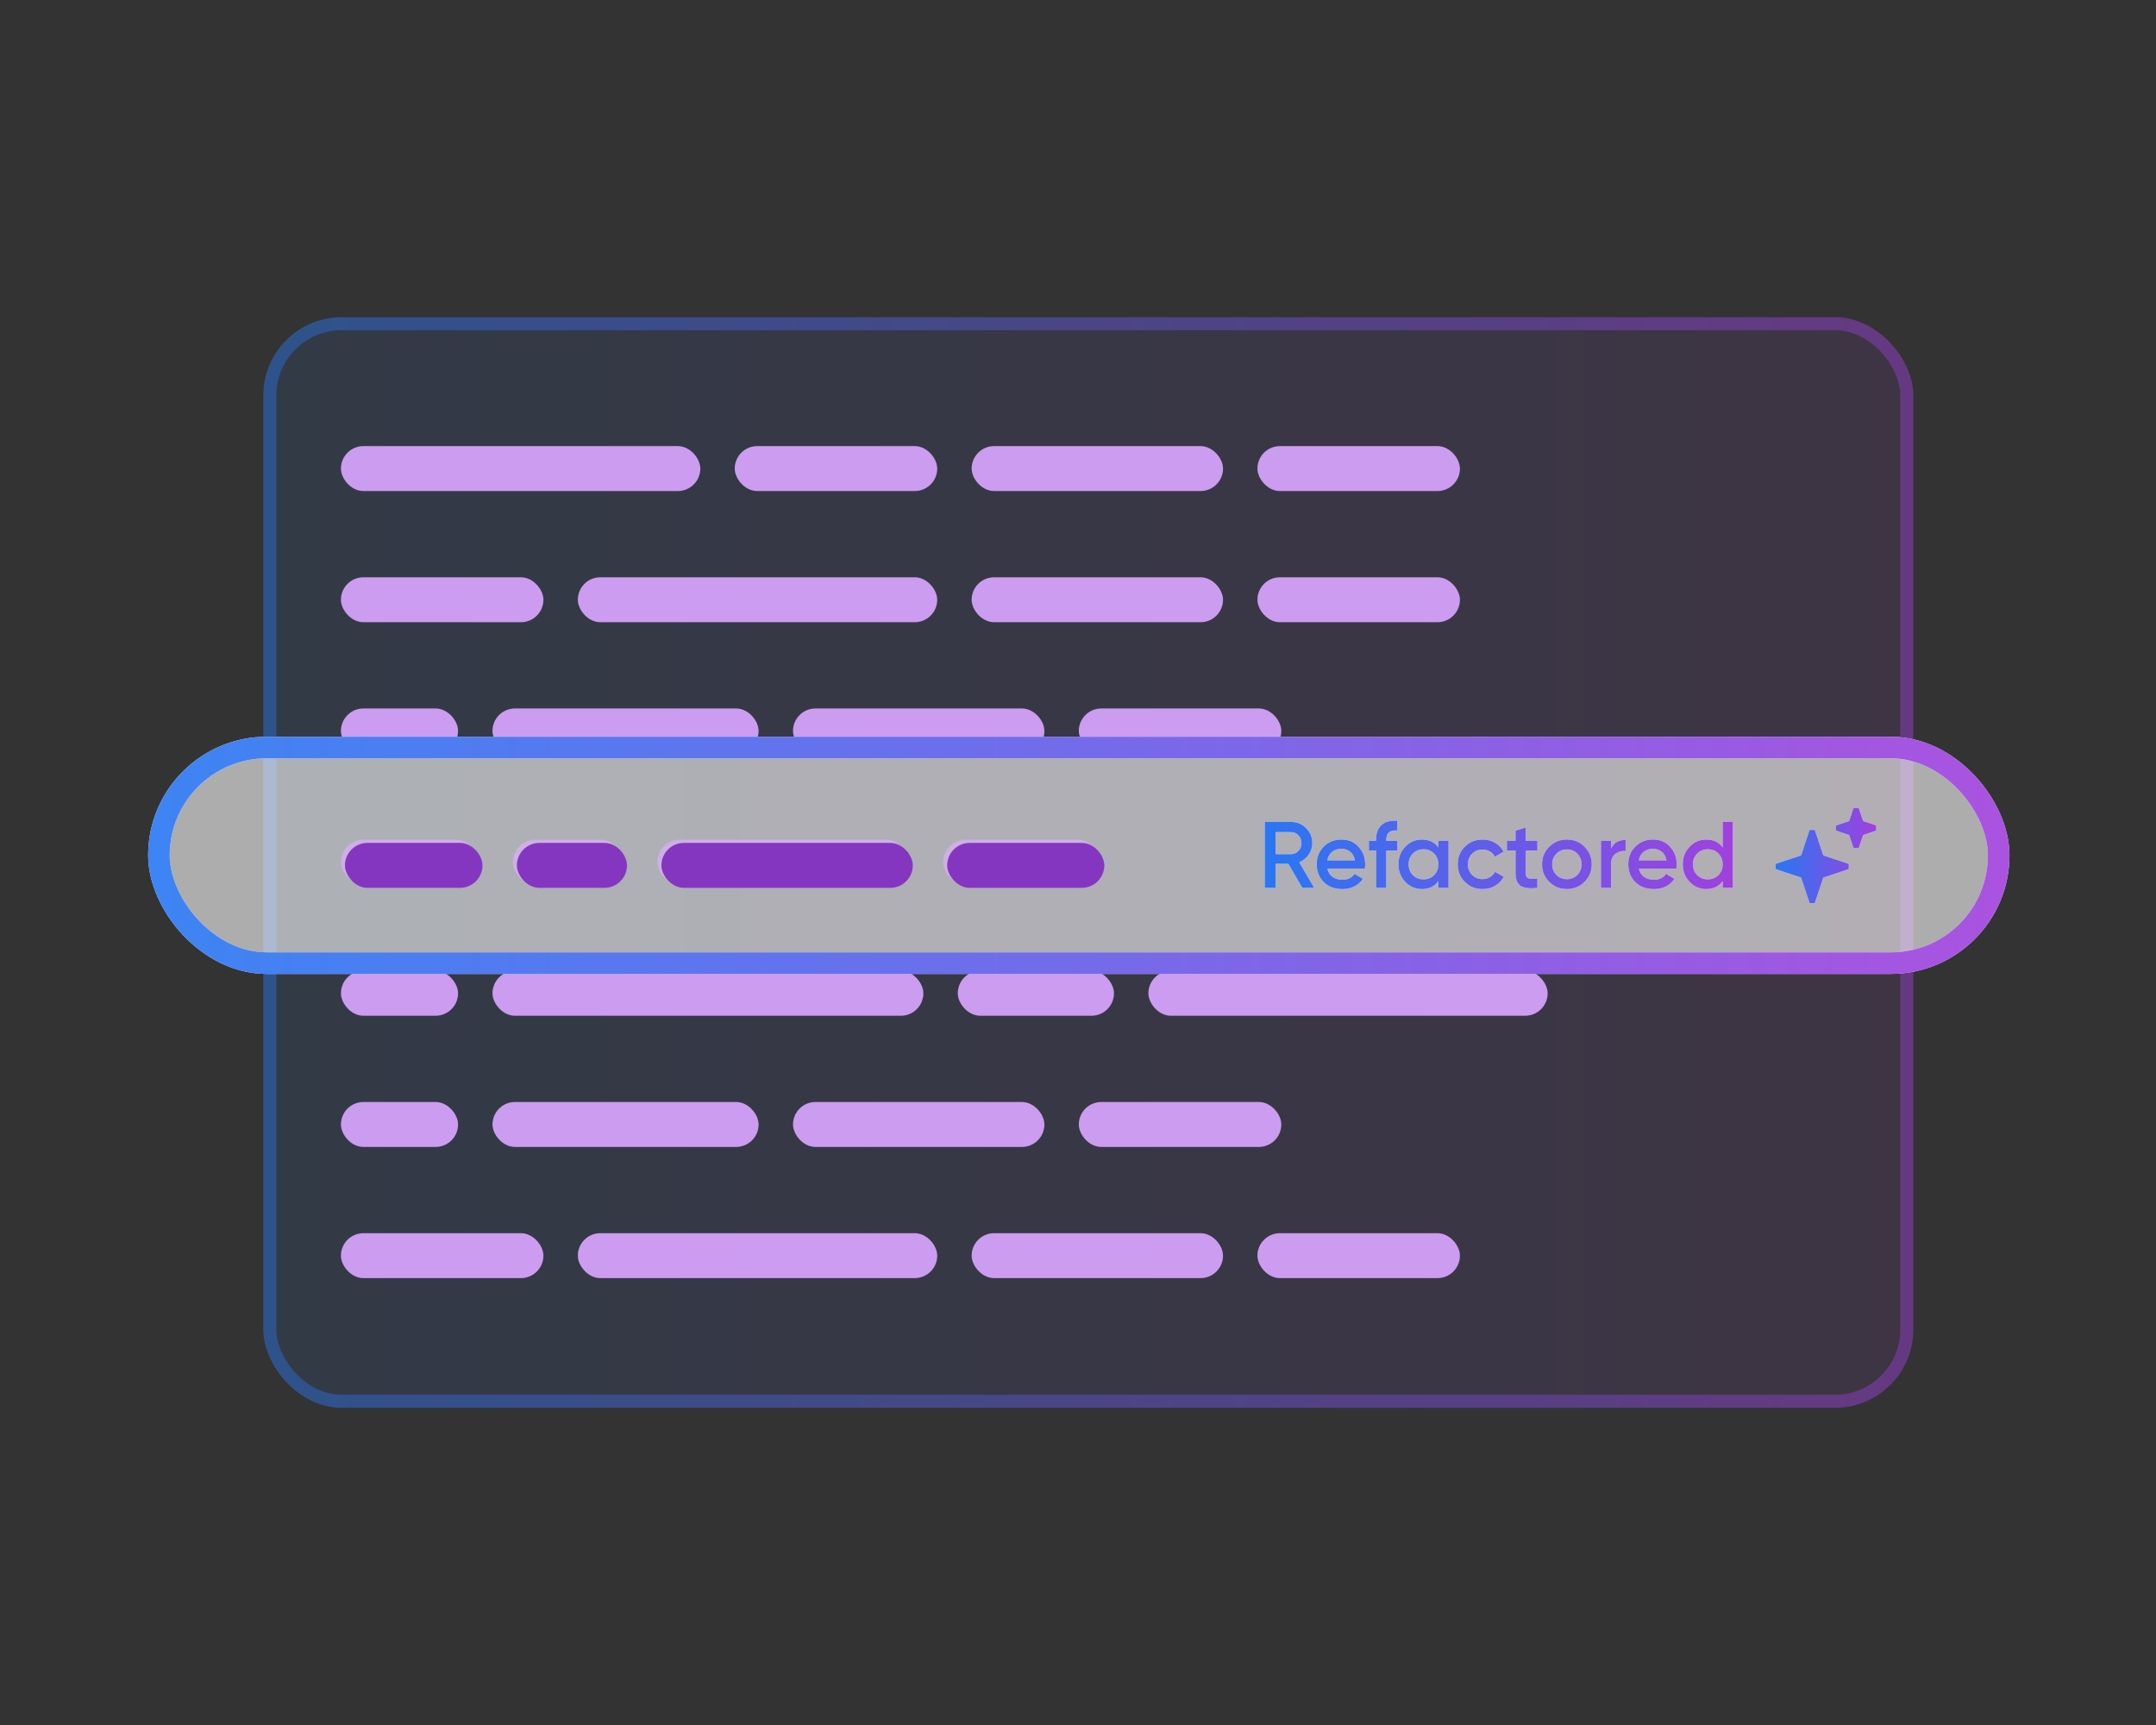 <svg xmlns="http://www.w3.org/2000/svg" width="300" height="240" viewBox="0 0 300 240" fill="none"><rect x="0" y="0" width="300" height="240" fill="#333333" stroke="none"/><g clip-path="url(#clip0_896_1689)"><rect x="36.641" y="44.133" width="229.587" height="151.732" rx="10.882" fill="url(#paint0_linear_896_1689)" fill-opacity="0.1"></rect><rect x="37.547" y="45.04" width="227.774" height="149.918" rx="9.975" stroke="url(#paint1_linear_896_1689)" stroke-opacity="0.4" stroke-width="1.814"></rect><rect x="47.438" y="62.067" width="50.009" height="6.251" rx="3.126" fill="#CB9CEF"></rect><rect x="102.235" y="62.067" width="28.178" height="6.251" rx="3.126" fill="#CB9CEF"></rect><rect x="135.2" y="62.067" width="34.98" height="6.251" rx="3.126" fill="#CB9CEF"></rect><rect x="174.967" y="62.067" width="28.178" height="6.251" rx="3.126" fill="#CB9CEF"></rect><rect x="47.438" y="80.318" width="28.178" height="6.251" rx="3.126" fill="#CB9CEF"></rect><rect x="80.403" y="80.318" width="50.009" height="6.251" rx="3.126" fill="#CB9CEF"></rect><rect x="135.2" y="80.318" width="34.98" height="6.251" rx="3.126" fill="#CB9CEF"></rect><rect x="174.967" y="80.318" width="28.178" height="6.251" rx="3.126" fill="#CB9CEF"></rect><rect x="47.438" y="98.569" width="16.302" height="6.251" rx="3.126" fill="#CB9CEF"></rect><rect x="68.527" y="98.569" width="37.029" height="6.251" rx="3.126" fill="#CB9CEF"></rect><rect x="110.344" y="98.569" width="34.98" height="6.251" rx="3.126" fill="#CB9CEF"></rect><rect x="150.112" y="98.569" width="28.178" height="6.251" rx="3.126" fill="#CB9CEF"></rect><rect x="47.438" y="116.82" width="19.136" height="6.251" rx="3.126" fill="#8536C1"></rect><rect x="71.361" y="116.82" width="15.32" height="6.251" rx="3.126" fill="#8536C1"></rect><rect x="91.469" y="116.82" width="34.98" height="6.251" rx="3.126" fill="#8536C1"></rect><rect x="131.237" y="116.82" width="21.861" height="6.251" rx="3.126" fill="#8536C1"></rect><rect x="47.438" y="135.071" width="16.302" height="6.251" rx="3.126" fill="#CB9CEF"></rect><rect x="68.527" y="135.071" width="59.956" height="6.251" rx="3.126" fill="#CB9CEF"></rect><rect x="133.271" y="135.071" width="21.736" height="6.251" rx="3.126" fill="#CB9CEF"></rect><rect x="159.794" y="135.071" width="55.555" height="6.251" rx="3.126" fill="#CB9CEF"></rect><rect x="47.438" y="153.323" width="16.302" height="6.251" rx="3.126" fill="#CB9CEF"></rect><rect x="68.527" y="153.323" width="37.029" height="6.251" rx="3.126" fill="#CB9CEF"></rect><rect x="110.344" y="153.323" width="34.98" height="6.251" rx="3.126" fill="#CB9CEF"></rect><rect x="150.112" y="153.323" width="28.178" height="6.251" rx="3.126" fill="#CB9CEF"></rect><rect x="47.438" y="171.574" width="28.178" height="6.251" rx="3.126" fill="#CB9CEF"></rect><rect x="80.403" y="171.574" width="50.009" height="6.251" rx="3.126" fill="#CB9CEF"></rect><rect x="135.2" y="171.574" width="34.98" height="6.251" rx="3.126" fill="#CB9CEF"></rect><rect x="174.967" y="171.574" width="28.178" height="6.251" rx="3.126" fill="#CB9CEF"></rect><rect x="22.111" y="104" width="256" height="30" rx="15" fill="white" fill-opacity="0.6"></rect><rect x="22.111" y="104" width="256" height="30" rx="15" stroke="white" stroke-width="3"></rect><rect x="22.111" y="104" width="256" height="30" rx="15" stroke="url(#paint2_linear_896_1689)" stroke-opacity="0.9" stroke-width="3"></rect><path d="M181.214 123.526L179.275 120.186H177.494V123.526H175.987V114.357H179.655C180.476 114.357 181.17 114.645 181.737 115.222C182.314 115.789 182.602 116.483 182.602 117.304C182.602 117.889 182.432 118.426 182.091 118.915C181.759 119.396 181.323 119.745 180.781 119.963L182.864 123.526H181.214ZM177.494 115.772V118.837H179.655C180.056 118.837 180.397 118.688 180.676 118.391C180.956 118.094 181.096 117.732 181.096 117.304C181.096 116.876 180.956 116.514 180.676 116.217C180.397 115.92 180.056 115.772 179.655 115.772H177.494ZM184.697 120.854C184.801 121.352 185.042 121.736 185.417 122.007C185.793 122.269 186.251 122.4 186.792 122.4C187.543 122.4 188.107 122.129 188.482 121.587L189.648 122.269C189.002 123.22 188.045 123.696 186.779 123.696C185.714 123.696 184.854 123.373 184.199 122.727C183.544 122.072 183.216 121.247 183.216 120.251C183.216 119.273 183.54 118.457 184.186 117.802C184.832 117.138 185.662 116.806 186.675 116.806C187.635 116.806 188.421 117.143 189.032 117.815C189.652 118.487 189.962 119.304 189.962 120.264C189.962 120.413 189.945 120.609 189.91 120.854H184.697ZM184.684 119.701H188.535C188.438 119.169 188.216 118.767 187.866 118.496C187.526 118.225 187.124 118.09 186.661 118.09C186.137 118.09 185.701 118.234 185.352 118.522C185.002 118.811 184.78 119.203 184.684 119.701ZM194.434 115.549C193.404 115.453 192.889 115.885 192.889 116.846V116.977H194.434V118.339H192.889V123.526H191.474V118.339H190.478V116.977H191.474V116.846C191.474 115.946 191.723 115.265 192.221 114.802C192.727 114.331 193.465 114.126 194.434 114.187V115.549ZM200.142 116.977H201.557V123.526H200.142V122.583C199.609 123.325 198.845 123.696 197.85 123.696C196.95 123.696 196.182 123.364 195.544 122.701C194.907 122.028 194.588 121.212 194.588 120.251C194.588 119.282 194.907 118.466 195.544 117.802C196.182 117.138 196.95 116.806 197.85 116.806C198.845 116.806 199.609 117.173 200.142 117.907V116.977ZM196.592 121.758C196.985 122.151 197.479 122.347 198.072 122.347C198.666 122.347 199.16 122.151 199.553 121.758C199.945 121.356 200.142 120.854 200.142 120.251C200.142 119.649 199.945 119.151 199.553 118.758C199.16 118.356 198.666 118.156 198.072 118.156C197.479 118.156 196.985 118.356 196.592 118.758C196.199 119.151 196.003 119.649 196.003 120.251C196.003 120.854 196.199 121.356 196.592 121.758ZM206.297 123.696C205.31 123.696 204.485 123.364 203.821 122.701C203.166 122.037 202.839 121.221 202.839 120.251C202.839 119.273 203.166 118.457 203.821 117.802C204.485 117.138 205.31 116.806 206.297 116.806C206.934 116.806 207.515 116.959 208.039 117.265C208.563 117.571 208.956 117.981 209.218 118.496L208 119.203C207.851 118.889 207.624 118.645 207.318 118.47C207.022 118.287 206.677 118.195 206.284 118.195C205.707 118.195 205.223 118.391 204.83 118.784C204.445 119.177 204.253 119.666 204.253 120.251C204.253 120.836 204.445 121.325 204.83 121.718C205.223 122.111 205.707 122.308 206.284 122.308C206.668 122.308 207.013 122.216 207.318 122.033C207.633 121.849 207.869 121.605 208.026 121.299L209.244 121.993C208.964 122.517 208.563 122.932 208.039 123.238C207.515 123.543 206.934 123.696 206.297 123.696ZM213.921 118.339H212.297V121.483C212.297 121.753 212.358 121.95 212.48 122.072C212.602 122.186 212.781 122.251 213.017 122.269C213.262 122.277 213.563 122.273 213.921 122.255V123.526C212.838 123.657 212.061 123.565 211.589 123.251C211.118 122.928 210.882 122.338 210.882 121.483V118.339H209.677V116.977H210.882V115.562L212.297 115.143V116.977H213.921V118.339ZM218.027 123.696C217.066 123.696 216.25 123.364 215.577 122.701C214.905 122.037 214.569 121.221 214.569 120.251C214.569 119.282 214.905 118.466 215.577 117.802C216.25 117.138 217.066 116.806 218.027 116.806C218.996 116.806 219.812 117.138 220.476 117.802C221.148 118.466 221.485 119.282 221.485 120.251C221.485 121.221 221.148 122.037 220.476 122.701C219.812 123.364 218.996 123.696 218.027 123.696ZM216.573 121.731C216.966 122.124 217.45 122.321 218.027 122.321C218.603 122.321 219.088 122.124 219.481 121.731C219.874 121.339 220.07 120.845 220.07 120.251C220.07 119.658 219.874 119.164 219.481 118.771C219.088 118.378 218.603 118.182 218.027 118.182C217.45 118.182 216.966 118.378 216.573 118.771C216.18 119.164 215.983 119.658 215.983 120.251C215.983 120.845 216.18 121.339 216.573 121.731ZM224.178 118.077C224.536 117.265 225.209 116.859 226.196 116.859V118.391C225.654 118.356 225.183 118.487 224.781 118.784C224.379 119.072 224.178 119.553 224.178 120.225V123.526H222.764V116.977H224.178V118.077ZM228.047 120.854C228.152 121.352 228.392 121.736 228.768 122.007C229.143 122.269 229.602 122.4 230.143 122.4C230.894 122.4 231.457 122.129 231.833 121.587L232.998 122.269C232.352 123.22 231.396 123.696 230.13 123.696C229.065 123.696 228.204 123.373 227.549 122.727C226.895 122.072 226.567 121.247 226.567 120.251C226.567 119.273 226.89 118.457 227.536 117.802C228.183 117.138 229.012 116.806 230.025 116.806C230.986 116.806 231.772 117.143 232.383 117.815C233.003 118.487 233.313 119.304 233.313 120.264C233.313 120.413 233.295 120.609 233.26 120.854H228.047ZM228.034 119.701H231.885C231.789 119.169 231.566 118.767 231.217 118.496C230.876 118.225 230.475 118.09 230.012 118.09C229.488 118.09 229.051 118.234 228.702 118.522C228.353 118.811 228.13 119.203 228.034 119.701ZM239.706 114.357H241.121V123.526H239.706V122.583C239.174 123.325 238.409 123.696 237.414 123.696C236.515 123.696 235.746 123.364 235.109 122.701C234.471 122.028 234.152 121.212 234.152 120.251C234.152 119.282 234.471 118.466 235.109 117.802C235.746 117.138 236.515 116.806 237.414 116.806C238.409 116.806 239.174 117.173 239.706 117.907V114.357ZM236.157 121.758C236.55 122.151 237.043 122.347 237.637 122.347C238.23 122.347 238.724 122.151 239.117 121.758C239.51 121.356 239.706 120.854 239.706 120.251C239.706 119.649 239.51 119.151 239.117 118.758C238.724 118.356 238.23 118.156 237.637 118.156C237.043 118.156 236.55 118.356 236.157 118.758C235.764 119.151 235.567 119.649 235.567 120.251C235.567 120.854 235.764 121.356 236.157 121.758Z" fill="white"></path><path d="M181.214 123.526L179.275 120.186H177.494V123.526H175.987V114.357H179.655C180.476 114.357 181.17 114.645 181.737 115.222C182.314 115.789 182.602 116.483 182.602 117.304C182.602 117.889 182.432 118.426 182.091 118.915C181.759 119.396 181.323 119.745 180.781 119.963L182.864 123.526H181.214ZM177.494 115.772V118.837H179.655C180.056 118.837 180.397 118.688 180.676 118.391C180.956 118.094 181.096 117.732 181.096 117.304C181.096 116.876 180.956 116.514 180.676 116.217C180.397 115.92 180.056 115.772 179.655 115.772H177.494ZM184.697 120.854C184.801 121.352 185.042 121.736 185.417 122.007C185.793 122.269 186.251 122.4 186.792 122.4C187.543 122.4 188.107 122.129 188.482 121.587L189.648 122.269C189.002 123.22 188.045 123.696 186.779 123.696C185.714 123.696 184.854 123.373 184.199 122.727C183.544 122.072 183.216 121.247 183.216 120.251C183.216 119.273 183.54 118.457 184.186 117.802C184.832 117.138 185.662 116.806 186.675 116.806C187.635 116.806 188.421 117.143 189.032 117.815C189.652 118.487 189.962 119.304 189.962 120.264C189.962 120.413 189.945 120.609 189.91 120.854H184.697ZM184.684 119.701H188.535C188.438 119.169 188.216 118.767 187.866 118.496C187.526 118.225 187.124 118.09 186.661 118.09C186.137 118.09 185.701 118.234 185.352 118.522C185.002 118.811 184.78 119.203 184.684 119.701ZM194.434 115.549C193.404 115.453 192.889 115.885 192.889 116.846V116.977H194.434V118.339H192.889V123.526H191.474V118.339H190.478V116.977H191.474V116.846C191.474 115.946 191.723 115.265 192.221 114.802C192.727 114.331 193.465 114.126 194.434 114.187V115.549ZM200.142 116.977H201.557V123.526H200.142V122.583C199.609 123.325 198.845 123.696 197.85 123.696C196.95 123.696 196.182 123.364 195.544 122.701C194.907 122.028 194.588 121.212 194.588 120.251C194.588 119.282 194.907 118.466 195.544 117.802C196.182 117.138 196.95 116.806 197.85 116.806C198.845 116.806 199.609 117.173 200.142 117.907V116.977ZM196.592 121.758C196.985 122.151 197.479 122.347 198.072 122.347C198.666 122.347 199.16 122.151 199.553 121.758C199.945 121.356 200.142 120.854 200.142 120.251C200.142 119.649 199.945 119.151 199.553 118.758C199.16 118.356 198.666 118.156 198.072 118.156C197.479 118.156 196.985 118.356 196.592 118.758C196.199 119.151 196.003 119.649 196.003 120.251C196.003 120.854 196.199 121.356 196.592 121.758ZM206.297 123.696C205.31 123.696 204.485 123.364 203.821 122.701C203.166 122.037 202.839 121.221 202.839 120.251C202.839 119.273 203.166 118.457 203.821 117.802C204.485 117.138 205.31 116.806 206.297 116.806C206.934 116.806 207.515 116.959 208.039 117.265C208.563 117.571 208.956 117.981 209.218 118.496L208 119.203C207.851 118.889 207.624 118.645 207.318 118.47C207.022 118.287 206.677 118.195 206.284 118.195C205.707 118.195 205.223 118.391 204.83 118.784C204.445 119.177 204.253 119.666 204.253 120.251C204.253 120.836 204.445 121.325 204.83 121.718C205.223 122.111 205.707 122.308 206.284 122.308C206.668 122.308 207.013 122.216 207.318 122.033C207.633 121.849 207.869 121.605 208.026 121.299L209.244 121.993C208.964 122.517 208.563 122.932 208.039 123.238C207.515 123.543 206.934 123.696 206.297 123.696ZM213.921 118.339H212.297V121.483C212.297 121.753 212.358 121.95 212.48 122.072C212.602 122.186 212.781 122.251 213.017 122.269C213.262 122.277 213.563 122.273 213.921 122.255V123.526C212.838 123.657 212.061 123.565 211.589 123.251C211.118 122.928 210.882 122.338 210.882 121.483V118.339H209.677V116.977H210.882V115.562L212.297 115.143V116.977H213.921V118.339ZM218.027 123.696C217.066 123.696 216.25 123.364 215.577 122.701C214.905 122.037 214.569 121.221 214.569 120.251C214.569 119.282 214.905 118.466 215.577 117.802C216.25 117.138 217.066 116.806 218.027 116.806C218.996 116.806 219.812 117.138 220.476 117.802C221.148 118.466 221.485 119.282 221.485 120.251C221.485 121.221 221.148 122.037 220.476 122.701C219.812 123.364 218.996 123.696 218.027 123.696ZM216.573 121.731C216.966 122.124 217.45 122.321 218.027 122.321C218.603 122.321 219.088 122.124 219.481 121.731C219.874 121.339 220.07 120.845 220.07 120.251C220.07 119.658 219.874 119.164 219.481 118.771C219.088 118.378 218.603 118.182 218.027 118.182C217.45 118.182 216.966 118.378 216.573 118.771C216.18 119.164 215.983 119.658 215.983 120.251C215.983 120.845 216.18 121.339 216.573 121.731ZM224.178 118.077C224.536 117.265 225.209 116.859 226.196 116.859V118.391C225.654 118.356 225.183 118.487 224.781 118.784C224.379 119.072 224.178 119.553 224.178 120.225V123.526H222.764V116.977H224.178V118.077ZM228.047 120.854C228.152 121.352 228.392 121.736 228.768 122.007C229.143 122.269 229.602 122.4 230.143 122.4C230.894 122.4 231.457 122.129 231.833 121.587L232.998 122.269C232.352 123.22 231.396 123.696 230.13 123.696C229.065 123.696 228.204 123.373 227.549 122.727C226.895 122.072 226.567 121.247 226.567 120.251C226.567 119.273 226.89 118.457 227.536 117.802C228.183 117.138 229.012 116.806 230.025 116.806C230.986 116.806 231.772 117.143 232.383 117.815C233.003 118.487 233.313 119.304 233.313 120.264C233.313 120.413 233.295 120.609 233.26 120.854H228.047ZM228.034 119.701H231.885C231.789 119.169 231.566 118.767 231.217 118.496C230.876 118.225 230.475 118.09 230.012 118.09C229.488 118.09 229.051 118.234 228.702 118.522C228.353 118.811 228.13 119.203 228.034 119.701ZM239.706 114.357H241.121V123.526H239.706V122.583C239.174 123.325 238.409 123.696 237.414 123.696C236.515 123.696 235.746 123.364 235.109 122.701C234.471 122.028 234.152 121.212 234.152 120.251C234.152 119.282 234.471 118.466 235.109 117.802C235.746 117.138 236.515 116.806 237.414 116.806C238.409 116.806 239.174 117.173 239.706 117.907V114.357ZM236.157 121.758C236.55 122.151 237.043 122.347 237.637 122.347C238.23 122.347 238.724 122.151 239.117 121.758C239.51 121.356 239.706 120.854 239.706 120.251C239.706 119.649 239.51 119.151 239.117 118.758C238.724 118.356 238.23 118.156 237.637 118.156C237.043 118.156 236.55 118.356 236.157 118.758C235.764 119.151 235.567 119.649 235.567 120.251C235.567 120.854 235.764 121.356 236.157 121.758Z" fill="url(#paint3_linear_896_1689)"></path><path fill-rule="evenodd" clip-rule="evenodd" d="M250.615 119.011L251.797 115.466H252.522L253.704 119.011L257.249 120.192V120.917L253.704 122.099L252.522 125.644H251.797L250.615 122.099L247.07 120.917V120.192L250.615 119.011Z" fill="white"></path><path fill-rule="evenodd" clip-rule="evenodd" d="M250.615 119.011L251.797 115.466H252.522L253.704 119.011L257.249 120.192V120.917L253.704 122.099L252.522 125.644H251.797L250.615 122.099L247.07 120.917V120.192L250.615 119.011Z" fill="url(#paint4_linear_896_1689)"></path><path fill-rule="evenodd" clip-rule="evenodd" d="M257.303 114.233L257.912 112.408H258.637L259.245 114.233L261.07 114.842V115.567L259.245 116.175L258.637 118H257.912L257.303 116.175L255.478 115.567V114.842L257.303 114.233Z" fill="white"></path><path fill-rule="evenodd" clip-rule="evenodd" d="M257.303 114.233L257.912 112.408H258.637L259.245 114.233L261.07 114.842V115.567L259.245 116.175L258.637 118H257.912L257.303 116.175L255.478 115.567V114.842L257.303 114.233Z" fill="url(#paint5_linear_896_1689)"></path><rect x="48" y="117.275" width="19.136" height="6.251" rx="3.126" fill="#8536C1"></rect><rect x="71.923" y="117.275" width="15.32" height="6.251" rx="3.126" fill="#8536C1"></rect><rect x="92.031" y="117.275" width="34.98" height="6.251" rx="3.126" fill="#8536C1"></rect><rect x="131.798" y="117.275" width="21.861" height="6.251" rx="3.126" fill="#8536C1"></rect></g><defs><linearGradient id="paint0_linear_896_1689" x1="36.641" y1="119.999" x2="266.228" y2="119.999" gradientUnits="userSpaceOnUse"><stop stop-color="#2877F3"></stop><stop offset="1" stop-color="#A140DD"></stop></linearGradient><linearGradient id="paint1_linear_896_1689" x1="36.641" y1="119.999" x2="266.228" y2="119.999" gradientUnits="userSpaceOnUse"><stop stop-color="#2877F3"></stop><stop offset="1" stop-color="#A140DD"></stop></linearGradient><linearGradient id="paint2_linear_896_1689" x1="20.611" y1="119" x2="279.611" y2="119" gradientUnits="userSpaceOnUse"><stop stop-color="#2877F3"></stop><stop offset="1" stop-color="#A140DD"></stop></linearGradient><linearGradient id="paint3_linear_896_1689" x1="175.07" y1="119.026" x2="242.07" y2="119.026" gradientUnits="userSpaceOnUse"><stop stop-color="#2877F3"></stop><stop offset="1" stop-color="#A140DD"></stop></linearGradient><linearGradient id="paint4_linear_896_1689" x1="247.07" y1="119.026" x2="261.07" y2="119.026" gradientUnits="userSpaceOnUse"><stop stop-color="#2877F3"></stop><stop offset="1" stop-color="#A140DD"></stop></linearGradient><linearGradient id="paint5_linear_896_1689" x1="247.07" y1="119.026" x2="261.07" y2="119.026" gradientUnits="userSpaceOnUse"><stop stop-color="#2877F3"></stop><stop offset="1" stop-color="#A140DD"></stop></linearGradient><clipPath id="clip0_896_1689"><rect width="300" height="240" fill="white"></rect></clipPath></defs></svg>